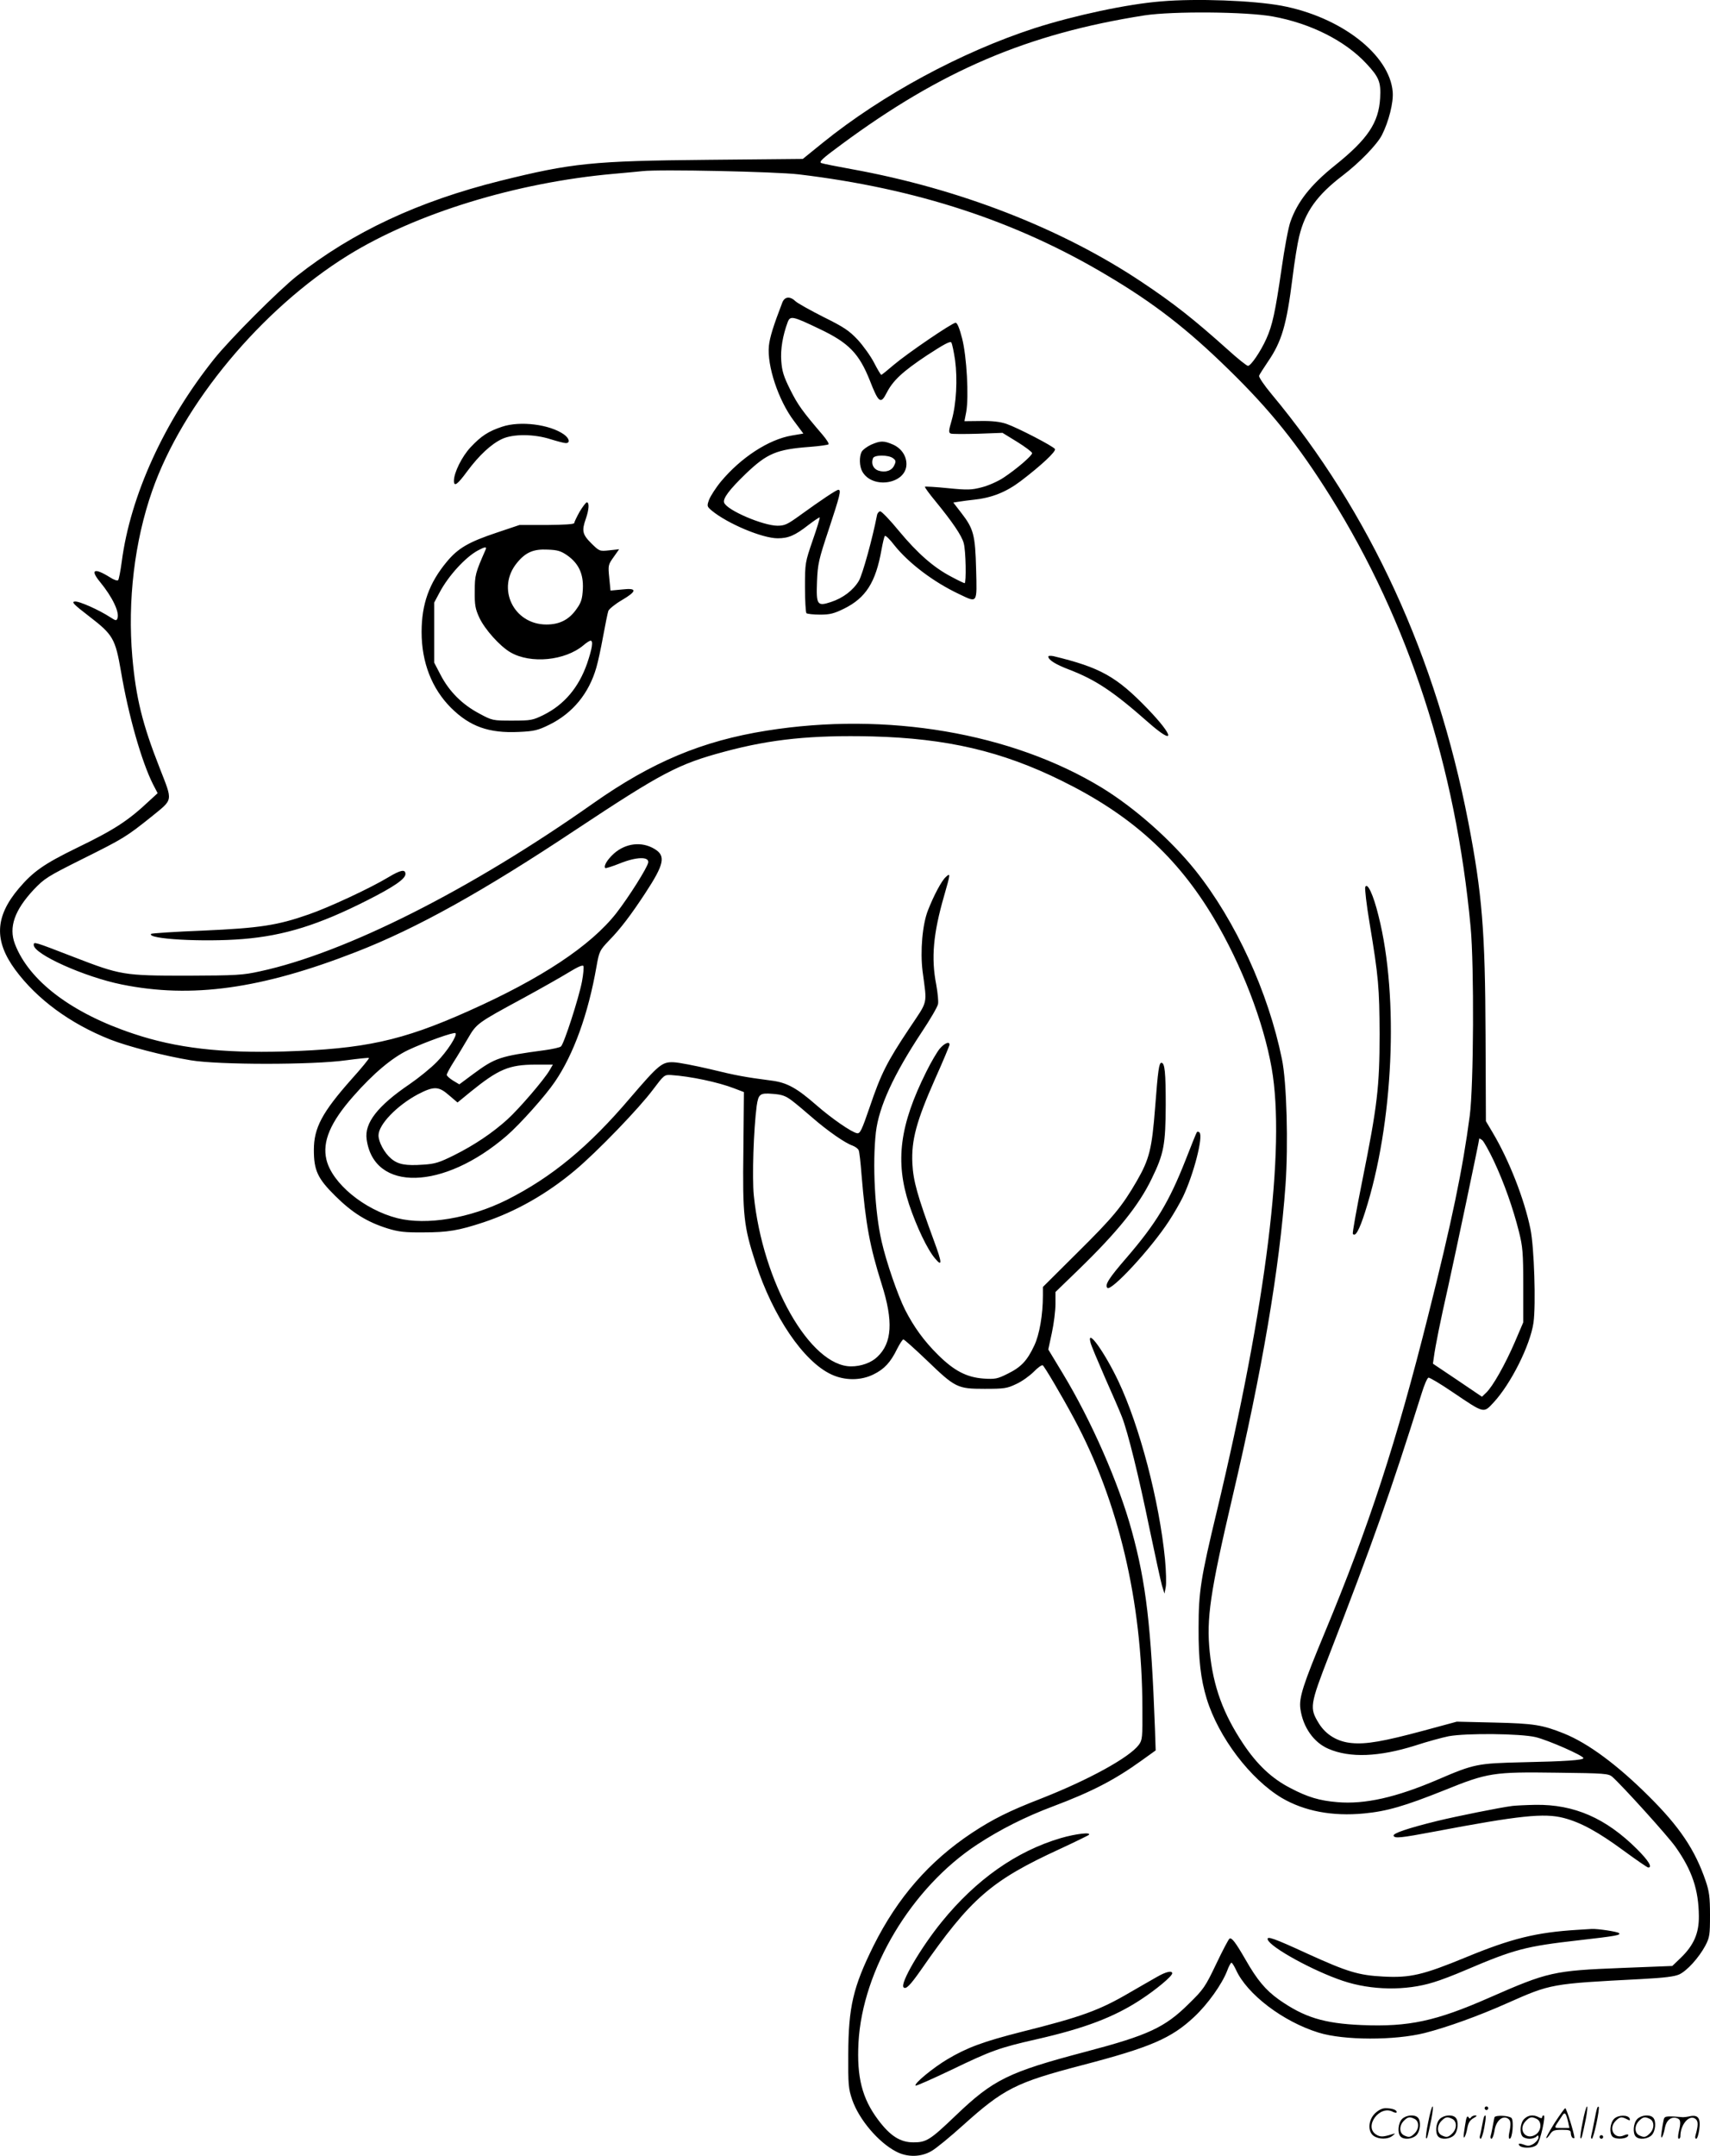 <svg version="1.0" xmlns="http://www.w3.org/2000/svg"
  viewBox="0 0 952.289 1200.169"
 preserveAspectRatio="xMidYMid meet">
<g transform="translate(-1.211,1200.672) scale(0.1,-0.1)"
fill="#000000" stroke="none">
<path d="M6478 11999 c-189 -15 -482 -78 -704 -149 -409 -133 -848 -370 -1180
-638 l-111 -90 -529 -5 c-644 -6 -757 -18 -1156 -117 -457 -114 -822 -285
-1133 -530 -102 -81 -370 -349 -459 -460 -278 -347 -468 -762 -516 -1131 -7
-52 -16 -98 -20 -102 -4 -5 -25 2 -46 16 -88 55 -112 43 -54 -27 68 -83 109
-168 96 -202 -5 -14 -10 -13 -39 6 -61 40 -176 92 -199 88 -19 -2 -6 -16 80
-82 134 -103 146 -124 178 -308 41 -243 115 -503 179 -629 l25 -48 -48 -44
c-117 -110 -194 -160 -405 -262 -180 -88 -240 -130 -320 -224 -133 -157 -139
-291 -20 -453 121 -164 306 -300 528 -388 99 -39 303 -92 450 -116 154 -26
680 -26 864 0 68 9 125 15 128 13 2 -3 -41 -56 -97 -118 -164 -185 -210 -271
-210 -394 0 -114 21 -159 119 -256 96 -95 177 -145 291 -181 62 -19 97 -23
200 -22 135 0 196 10 335 56 180 60 353 158 510 290 124 104 357 346 433 448
61 81 64 84 100 82 109 -7 264 -40 352 -74 l55 -21 -3 -321 c-5 -367 2 -427
68 -630 97 -299 267 -549 422 -621 75 -35 165 -35 236 1 59 29 94 67 130 141
15 29 30 53 35 53 5 0 63 -52 129 -115 160 -154 171 -160 323 -160 109 0 125
2 177 27 31 14 74 45 97 68 22 23 45 39 50 36 10 -7 103 -164 174 -296 247
-459 380 -1019 381 -1612 1 -164 0 -178 -20 -205 -52 -70 -277 -194 -544 -299
-178 -69 -268 -114 -385 -191 -238 -158 -414 -360 -548 -628 -114 -230 -140
-341 -141 -605 -1 -169 1 -191 22 -253 38 -110 146 -237 244 -288 62 -33 139
-32 198 3 25 14 104 79 175 143 227 204 294 238 661 334 383 100 499 150 626
269 76 71 155 182 184 257 9 25 20 45 24 45 4 0 15 -18 25 -39 61 -136 262
-289 460 -350 141 -44 425 -44 592 -2 125 32 300 95 459 166 244 108 242 108
746 134 131 7 185 14 212 26 44 21 109 93 145 160 24 46 26 60 26 170 0 100
-4 131 -24 190 -59 173 -145 302 -320 475 -173 172 -335 292 -469 346 -120 48
-167 56 -387 61 l-210 5 -185 -50 c-223 -60 -320 -77 -401 -69 -78 7 -143 46
-182 109 -53 86 -51 102 58 383 241 622 337 892 514 1454 14 46 31 86 38 88 6
2 68 -35 137 -82 175 -118 169 -117 225 -57 97 104 205 320 223 445 14 99 4
421 -17 522 -34 166 -118 381 -210 536 l-38 64 -2 480 c-2 577 -19 787 -96
1185 -179 922 -547 1724 -1096 2383 -41 49 -72 95 -69 102 2 7 25 42 49 78 77
112 104 204 137 467 11 91 28 194 37 230 33 138 100 231 243 340 93 71 191
172 218 225 38 75 65 182 60 240 -17 208 -289 418 -620 480 -159 29 -471 41
-670 24z m622 -84 c210 -38 403 -135 521 -262 71 -76 82 -103 77 -192 -8 -138
-69 -229 -254 -377 -133 -107 -206 -200 -245 -310 -12 -32 -34 -151 -50 -264
-35 -241 -51 -315 -85 -390 -32 -71 -86 -150 -102 -150 -7 0 -56 39 -110 88
-192 172 -302 259 -482 379 -448 299 -1018 520 -1615 628 -82 15 -159 30 -169
34 -15 6 5 25 110 102 558 413 1039 618 1689 720 158 24 566 21 715 -6z
m-2640 -879 c654 -78 1212 -260 1720 -564 258 -153 443 -296 674 -522 233
-227 387 -419 569 -710 433 -693 696 -1500 779 -2395 20 -216 17 -884 -5
-1050 -39 -297 -100 -590 -231 -1110 -178 -710 -330 -1175 -576 -1766 -121
-291 -145 -364 -136 -426 14 -101 74 -187 156 -222 120 -52 282 -45 483 18 67
22 152 45 187 52 99 18 399 15 484 -5 70 -17 266 -103 266 -117 0 -11 -98 -18
-340 -23 -249 -6 -268 -9 -470 -96 -233 -100 -407 -139 -560 -126 -99 8 -166
28 -261 78 -104 53 -186 131 -263 246 -112 168 -167 318 -187 512 -19 186 2
330 126 860 166 707 262 1269 296 1739 16 226 7 574 -20 702 -76 373 -258 769
-481 1049 -136 170 -337 348 -521 461 -502 306 -1200 425 -1868 318 -358 -57
-638 -174 -966 -405 -681 -480 -1380 -833 -1856 -935 -95 -21 -131 -23 -404
-24 -356 0 -371 3 -635 105 -220 85 -220 85 -220 66 0 -51 282 -178 490 -220
389 -79 777 -25 1305 181 337 131 707 337 1220 678 485 321 573 368 835 438
257 69 483 92 820 84 415 -11 721 -82 1055 -247 386 -190 642 -421 847 -765
155 -261 276 -575 322 -835 78 -445 -29 -1311 -305 -2465 -90 -374 -102 -450
-102 -650 -1 -178 12 -286 45 -395 66 -215 243 -448 419 -553 125 -73 280
-103 457 -86 127 12 227 41 447 129 242 98 273 103 627 98 268 -3 288 -5 309
-23 60 -54 308 -328 352 -390 92 -130 129 -239 130 -386 1 -94 -28 -161 -100
-231 l-48 -46 -280 -11 c-382 -15 -412 -22 -740 -166 -296 -130 -447 -163
-710 -152 -211 9 -320 43 -461 142 -74 53 -121 109 -186 223 -56 97 -77 124
-89 116 -5 -3 -39 -67 -74 -141 -61 -128 -71 -142 -153 -222 -133 -132 -227
-175 -572 -266 -433 -114 -516 -155 -727 -357 -141 -135 -162 -148 -234 -148
-73 0 -129 35 -197 126 -89 119 -119 237 -109 429 22 406 295 863 661 1103
128 84 269 155 421 212 218 82 345 148 495 256 l78 56 -4 121 c-21 568 -49
810 -129 1101 -72 265 -226 615 -384 876 l-81 134 20 93 c11 51 20 123 20 160
l0 67 124 120 c222 215 341 363 412 511 68 139 77 190 78 410 0 181 -5 235
-24 235 -13 0 -19 -38 -35 -248 -18 -233 -32 -288 -102 -410 -83 -143 -132
-202 -330 -398 l-193 -192 0 -48 c0 -106 -19 -217 -48 -278 -40 -85 -73 -120
-148 -157 -58 -29 -70 -31 -134 -27 -95 7 -164 43 -254 132 -78 77 -135 156
-184 252 -40 80 -104 264 -130 379 -38 163 -52 432 -32 609 17 142 98 319 256
558 46 69 87 139 90 155 3 15 -2 64 -10 108 -29 148 -17 284 44 495 36 125 36
129 9 104 -23 -20 -67 -103 -99 -185 -31 -78 -44 -227 -30 -340 25 -191 33
-157 -75 -319 -124 -186 -157 -252 -219 -435 -45 -131 -54 -150 -71 -147 -30
5 -140 81 -225 155 -111 97 -165 127 -252 138 -146 19 -196 28 -343 64 -82 19
-173 37 -201 38 -65 3 -84 -14 -242 -198 -232 -273 -437 -442 -687 -568 -207
-103 -447 -143 -610 -102 -185 47 -364 195 -395 326 -24 100 22 208 149 352
113 129 218 216 306 258 96 45 256 102 264 94 11 -12 -46 -101 -104 -160 -33
-34 -101 -89 -152 -124 -178 -121 -252 -216 -239 -307 40 -294 428 -284 780
20 74 64 216 223 268 300 105 153 186 379 232 642 15 85 18 90 69 144 64 65
123 143 203 265 105 160 115 207 52 245 -72 44 -162 33 -228 -26 -36 -33 -58
-69 -47 -80 2 -2 39 9 81 26 92 37 163 39 158 5 -5 -29 -108 -192 -177 -281
-143 -183 -420 -366 -824 -546 -371 -166 -580 -211 -1026 -225 -350 -10 -602
19 -840 99 -344 114 -582 295 -660 500 -35 93 -2 187 104 301 61 64 77 74 271
171 231 115 244 123 388 238 120 98 117 80 43 270 -96 244 -132 390 -152 618
-27 312 12 643 111 925 169 483 608 1011 1090 1310 378 234 938 406 1480 454
69 6 141 13 160 15 95 11 743 -3 870 -18z m-1207 -4494 c-18 -93 -100 -347
-117 -361 -7 -6 -48 -15 -92 -21 -247 -33 -274 -42 -396 -132 l-78 -58 -35 21
c-19 12 -35 26 -35 32 0 6 17 38 38 71 22 34 57 93 80 132 48 83 53 86 306
223 103 56 219 122 258 146 46 28 74 41 79 34 3 -6 0 -45 -8 -87z m-180 -493
c-30 -52 -169 -214 -235 -274 -83 -75 -182 -142 -298 -200 -81 -40 -105 -48
-171 -52 -97 -7 -141 1 -179 34 -37 31 -70 92 -70 129 0 60 102 166 220 229
89 46 115 45 173 -6 l47 -40 72 59 c157 127 214 151 361 152 l98 0 -18 -31z
m1350 -170 c25 -19 76 -62 115 -96 82 -71 180 -140 222 -154 15 -6 31 -17 34
-26 4 -8 11 -70 16 -137 23 -276 46 -398 112 -608 66 -207 58 -328 -24 -405
-34 -33 -91 -53 -146 -53 -228 0 -493 466 -542 952 -10 102 -1 367 16 498 10
67 18 73 91 67 51 -4 70 -11 106 -38z m3909 -337 c57 -122 106 -261 139 -392
21 -84 24 -118 24 -300 l0 -205 -47 -110 c-54 -125 -124 -249 -160 -282 l-23
-22 -136 92 -137 92 5 35 c9 66 35 196 80 395 39 176 173 811 173 823 0 2 8
-2 17 -9 9 -8 38 -60 65 -117z M4369 10323 c-50 -130 -70 -194 -75 -242 -11
-110 53 -303 139 -417 l53 -71 -65 -11 c-129 -22 -283 -123 -394 -256 -29 -35
-58 -81 -66 -101 -13 -36 -12 -38 15 -61 87 -72 281 -154 367 -154 60 0 97 16
171 74 33 25 61 44 63 42 2 -2 -15 -59 -39 -127 -42 -123 -43 -126 -43 -261 0
-75 4 -140 8 -145 5 -4 39 -8 76 -8 55 0 78 6 133 33 122 60 177 147 209 328
7 38 15 73 19 77 4 4 28 -19 53 -52 79 -99 217 -204 359 -271 105 -50 101 -57
96 138 -5 192 -14 225 -83 314 l-44 57 32 5 c18 3 56 8 85 11 99 11 177 42
259 104 113 86 198 165 190 178 -10 16 -207 118 -270 140 -36 12 -79 17 -143
16 l-91 -1 10 52 c15 84 3 308 -23 409 -14 55 -27 87 -36 87 -19 0 -267 -169
-344 -234 -36 -31 -67 -56 -70 -56 -3 0 -21 30 -40 67 -19 37 -60 94 -91 128
-49 52 -78 71 -191 127 -73 37 -143 76 -155 87 -31 30 -61 27 -74 -6z m208
-148 c162 -77 219 -136 279 -286 49 -126 61 -134 94 -69 35 68 87 117 222 207
98 64 132 82 138 73 5 -8 14 -52 21 -99 14 -105 7 -243 -19 -334 -17 -58 -18
-69 -5 -74 8 -3 76 -3 151 -1 l137 5 83 -51 c45 -28 82 -56 82 -62 0 -14 -87
-89 -160 -137 -30 -20 -84 -44 -120 -53 -57 -15 -79 -16 -189 -5 -68 7 -125
10 -128 8 -2 -3 24 -39 59 -81 94 -115 146 -191 157 -233 12 -40 15 -223 5
-223 -3 0 -37 16 -74 36 -98 51 -188 130 -291 254 -50 61 -97 110 -105 110 -7
0 -16 -10 -18 -22 -24 -125 -80 -329 -101 -365 -31 -52 -88 -96 -156 -118 -76
-25 -82 -16 -77 115 4 97 9 120 66 291 62 188 70 219 53 219 -11 0 -96 -57
-215 -143 -69 -50 -84 -57 -125 -57 -81 1 -280 86 -296 128 -9 23 29 73 119
160 120 115 172 137 359 151 53 4 100 11 103 14 4 4 -11 27 -32 52 -114 133
-139 168 -181 252 -37 74 -46 104 -50 160 -5 65 8 142 36 217 14 36 28 33 178
-39z M4863 9531 c-23 -11 -46 -28 -52 -39 -15 -27 -13 -82 3 -110 56 -101 246
-70 246 41 0 46 -28 87 -73 108 -53 23 -71 23 -124 0z m122 -75 c16 -12 18
-18 7 -40 -13 -30 -50 -42 -89 -29 -28 10 -41 39 -29 69 7 19 86 19 111 0z
M2808 9631 c-75 -25 -115 -50 -175 -114 -48 -51 -93 -141 -93 -187 0 -35 19
-22 74 53 67 90 134 152 194 180 62 29 180 28 272 -2 36 -11 73 -21 83 -21 26
0 20 26 -10 48 -79 56 -244 77 -345 43z M3240 9158 c-16 -29 -30 -58 -30 -63
0 -7 -56 -10 -152 -11 l-153 0 -125 -42 c-159 -53 -217 -87 -280 -163 -98
-118 -140 -235 -140 -391 0 -169 57 -315 164 -422 105 -104 210 -142 378 -134
87 4 106 9 171 41 129 64 219 174 260 317 9 30 26 109 38 175 12 66 25 129 29
141 5 11 38 38 74 59 87 51 88 70 2 60 l-64 -6 -7 71 c-7 69 -6 73 24 115 l31
44 -55 -6 c-54 -6 -55 -5 -100 39 -50 50 -54 70 -30 138 17 49 20 90 5 90 -5
0 -23 -24 -40 -52z m-523 -210 c-58 -132 -61 -143 -61 -233 -1 -77 3 -98 26
-148 31 -65 114 -158 173 -192 112 -65 304 -47 407 40 16 14 34 25 39 25 16 0
9 -43 -19 -126 -47 -135 -128 -230 -242 -287 -61 -30 -71 -32 -175 -32 -109 0
-111 0 -185 40 -94 50 -165 121 -213 212 l-37 71 0 167 0 167 31 58 c49 92
144 196 214 233 37 20 49 21 42 5z m454 -33 c64 -45 91 -104 87 -187 -3 -55
-9 -75 -34 -110 -42 -61 -95 -88 -169 -88 -183 0 -280 202 -164 343 48 59 92
78 171 74 56 -2 74 -8 109 -32z M5850 8352 c0 -19 40 -44 116 -73 148 -57 245
-121 441 -294 150 -132 147 -81 -5 77 -173 179 -263 229 -524 292 -16 3 -28 2
-28 -2z M2175 7123 c-99 -60 -333 -169 -444 -207 -174 -61 -273 -76 -587 -90
-156 -6 -286 -15 -290 -18 -28 -29 289 -47 511 -29 231 19 423 79 695 217 146
74 210 118 210 145 0 28 -27 23 -95 -18z M7615 7068 c-3 -8 7 -98 24 -199 50
-300 55 -362 56 -619 0 -295 -13 -402 -96 -814 -32 -159 -56 -293 -53 -298 13
-20 36 20 68 121 158 490 190 1194 75 1649 -29 119 -63 190 -74 160z M5245
6168 c-14 -17 -48 -74 -74 -127 -149 -298 -175 -500 -96 -740 42 -125 103
-253 145 -301 40 -48 39 -24 -6 97 -94 256 -116 335 -121 433 -6 129 22 234
126 469 45 100 81 187 81 192 0 20 -29 8 -55 -23z M6677 5703 c-3 -4 -31 -73
-62 -153 -93 -236 -164 -353 -329 -545 -98 -113 -123 -152 -107 -168 21 -21
243 218 343 372 27 41 62 102 78 135 60 126 114 336 92 358 -5 5 -12 6 -15 1z
M6085 4533 c3 -15 40 -102 80 -194 41 -92 84 -191 95 -220 33 -84 94 -331 154
-624 31 -148 62 -290 69 -315 l14 -45 7 36 c4 20 2 89 -4 155 -32 325 -141
741 -260 992 -78 164 -177 300 -155 215z M8435 1953 c-70 -9 -309 -57 -420
-84 -166 -41 -247 -69 -242 -82 5 -16 41 -12 227 23 475 90 611 104 720 76 96
-25 191 -77 334 -182 71 -52 132 -94 137 -94 25 0 2 38 -63 103 -173 172 -349
249 -565 246 -54 -1 -111 -4 -128 -6z M5920 1774 c-248 -73 -472 -231 -663
-466 -118 -145 -234 -344 -213 -365 13 -13 36 10 97 97 277 399 390 497 775
674 82 38 153 73 159 77 19 18 -72 7 -155 -17z M8795 1263 c-227 -14 -366 -48
-620 -153 -238 -98 -310 -115 -459 -107 -138 7 -200 26 -422 127 -187 86 -229
101 -222 79 14 -43 254 -175 419 -230 158 -53 350 -56 504 -8 38 11 116 41
174 66 277 118 336 134 635 168 211 24 236 29 224 40 -8 8 -119 25 -153 23
-16 -1 -52 -3 -80 -5z M6455 1001 c-27 -15 -94 -54 -148 -85 -172 -101 -271
-137 -607 -221 -212 -54 -302 -87 -413 -153 -80 -48 -186 -135 -176 -146 3 -3
93 37 200 88 222 107 267 123 474 170 268 61 431 123 579 220 86 56 176 131
176 147 0 17 -35 9 -85 -20z M7966 194 c-10 -47 -15 -88 -12 -91 5 -6 9 7 30
110 7 37 10 67 6 67 -4 0 -15 -39 -24 -86z M8280 270 c0 -5 5 -10 10 -10 6 0
10 5 10 10 0 6 -4 10 -10 10 -5 0 -10 -4 -10 -10z M8826 194 c-10 -47 -15 -88
-12 -91 5 -6 9 7 30 110 7 37 10 67 6 67 -4 0 -15 -39 -24 -86z M8906 269 c-3
-8 -10 -41 -16 -74 -6 -33 -14 -68 -16 -77 -3 -10 -1 -18 3 -18 10 0 46 171
38 178 -2 3 -7 -1 -9 -9z M7669 241 c-38 -38 -41 -101 -7 -125 29 -20 79 -20
104 0 18 14 18 15 1 10 -53 -17 -69 -17 -92 -2 -69 45 21 166 94 126 12 -6 21
-7 21 -1 0 12 -25 21 -62 21 -19 0 -39 -10 -59 -29z M8670 189 c-28 -45 -49
-83 -47 -85 2 -3 12 7 21 21 14 21 24 25 66 25 43 0 50 -3 50 -19 0 -11 5 -23
10 -26 6 -3 10 -3 10 1 0 20 -44 164 -51 164 -4 0 -30 -37 -59 -81z m75 4 l7
-33 -42 0 c-42 0 -42 0 -28 23 8 12 21 32 29 44 15 25 22 18 34 -34z M7820
210 c-22 -22 -27 -79 -8 -98 19 -19 66 -14 88 8 22 22 27 79 8 98 -19 19 -66
14 -88 -8z m71 0 c25 -14 25 -54 -1 -80 -23 -23 -33 -24 -61 -10 -25 14 -25
54 1 80 23 23 33 24 61 10z M8030 210 c-22 -22 -27 -79 -8 -98 19 -19 66 -14
88 8 22 22 27 79 8 98 -19 19 -66 14 -88 -8z m71 0 c25 -14 25 -54 -1 -80 -23
-23 -33 -24 -61 -10 -25 14 -25 54 1 80 23 23 33 24 61 10z M8176 204 c-3 -16
-8 -47 -11 -69 -8 -51 10 -26 19 27 5 27 15 42 34 53 18 10 22 14 10 15 -9 0
-20 -5 -24 -11 -5 -8 -9 -8 -14 1 -5 8 -10 3 -14 -16z M8277 223 c-2 -4 -7
-26 -11 -48 -4 -22 -9 -48 -12 -57 -3 -10 -1 -18 4 -18 4 0 14 28 20 62 11 58
10 81 -1 61z M8335 220 c-1 -3 -5 -23 -9 -45 -4 -22 -9 -48 -12 -57 -3 -10 -1
-18 4 -18 5 0 13 20 17 45 7 53 44 87 74 68 17 -11 19 -28 8 -80 -4 -18 -3
-33 2 -33 16 0 24 99 11 115 -12 14 -87 18 -95 5z M8500 210 c-22 -22 -27 -79
-8 -98 7 -7 24 -12 38 -12 14 0 31 5 38 12 9 9 12 8 12 -5 0 -9 -12 -24 -26
-34 -21 -13 -32 -15 -55 -6 -16 6 -29 8 -29 3 0 -24 81 -27 102 -2 18 19 50
162 37 162 -5 0 -9 -5 -9 -10 0 -7 -6 -7 -19 0 -30 16 -59 12 -81 -10z m71 0
c29 -16 25 -65 -6 -86 -56 -37 -103 28 -55 76 23 23 33 24 61 10z M9001 211
c-23 -23 -28 -80 -9 -99 19 -19 88 -13 88 9 0 5 -11 4 -24 -2 -54 -25 -89 38
-46 81 23 23 33 24 62 9 16 -9 19 -8 16 3 -8 22 -64 22 -87 -1z M9130 210
c-22 -22 -27 -79 -8 -98 19 -19 66 -14 88 8 22 22 27 79 8 98 -19 19 -66 14
-88 -8z m71 0 c25 -14 25 -54 -1 -80 -23 -23 -33 -24 -61 -10 -25 14 -25 54 1
80 23 23 33 24 61 10z M9276 201 c-3 -14 -8 -44 -11 -66 -8 -51 10 -26 19 27
8 41 35 63 66 53 22 -7 24 -21 11 -77 -5 -22 -5 -38 0 -38 5 0 9 6 9 13 0 68
51 125 85 97 15 -13 15 -35 -1 -92 -3 -10 -1 -18 4 -18 6 0 13 23 17 50 9 63
-5 84 -49 76 -17 -4 -35 -6 -41 -6 -101 8 -104 7 -109 -19z M8920 110 c0 -5 5
-10 10 -10 6 0 10 5 10 10 0 6 -4 10 -10 10 -5 0 -10 -4 -10 -10z"/>
</g>
</svg>
